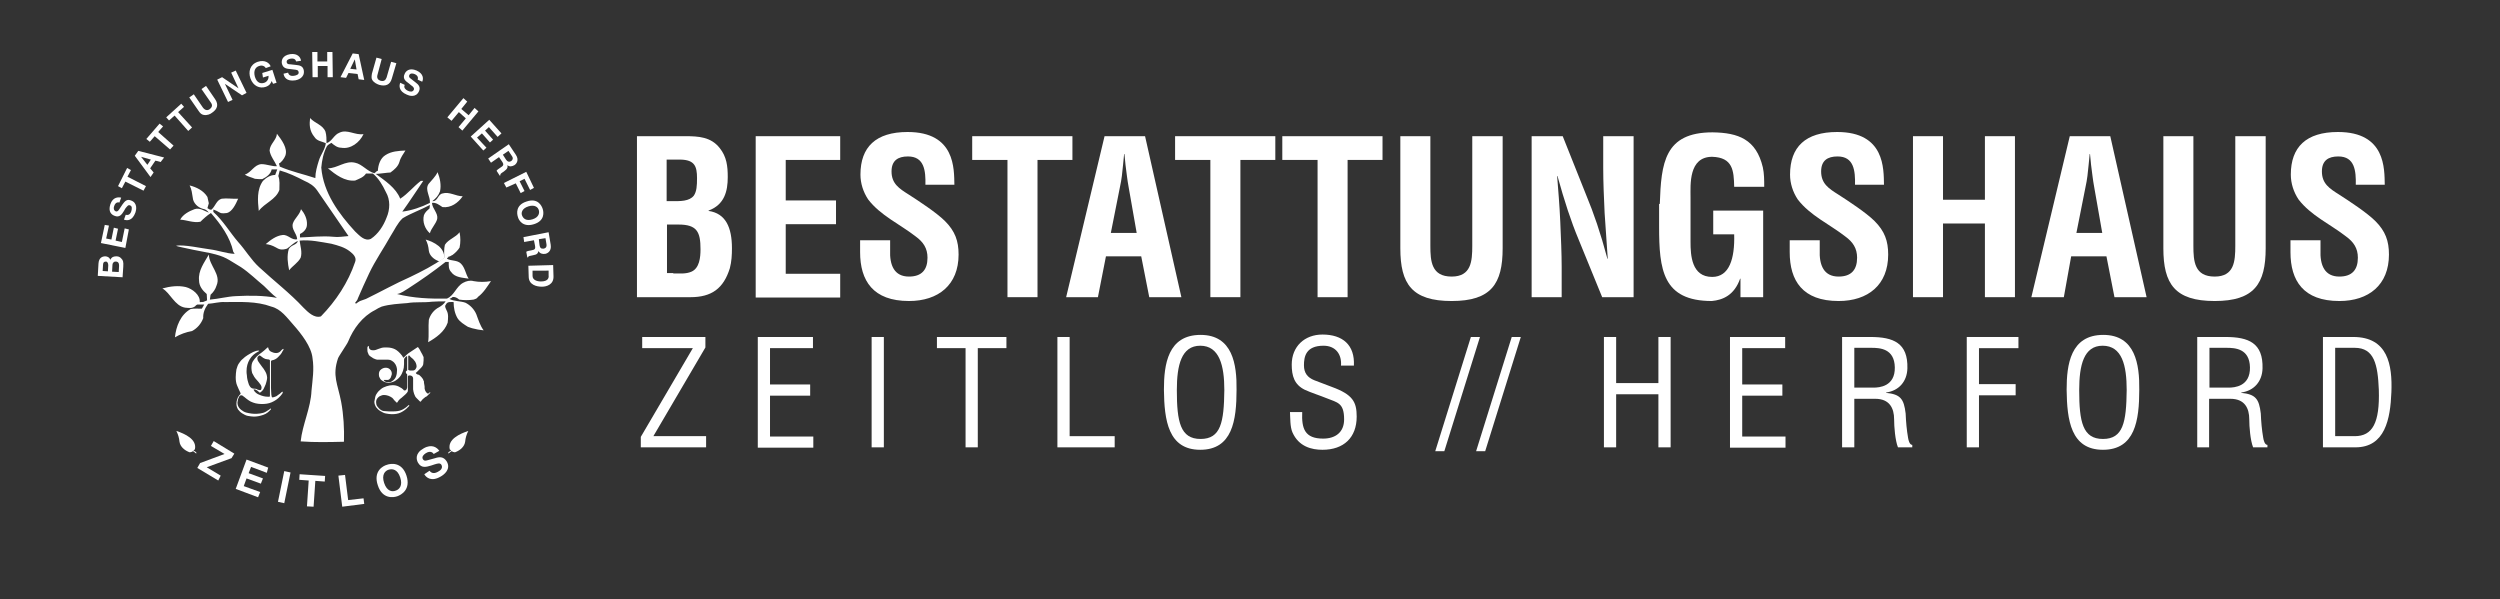 <?xml version="1.0" encoding="utf-8"?>
<!-- Generator: Adobe Illustrator 26.0.1, SVG Export Plug-In . SVG Version: 6.00 Build 0)  -->
<svg version="1.1" id="Ebene_1" xmlns="http://www.w3.org/2000/svg" xmlns:xlink="http://www.w3.org/1999/xlink" x="0px" y="0px"
	 viewBox="0 0 715.9 171.6" style="enable-background:new 0 0 715.9 171.6;" xml:space="preserve">
<rect x="0" y="0" width="715.9" height="171.6" fill="#333333" stroke="none"/>
<style type="text/css">
	.st0{fill:#FFFFFF;}
</style>
<g>
	<path class="st0" d="M182.4,85.1V39h13.9c3.7,0,7.3,0.2,9.8,3.4c2,2.5,2.3,5.2,2.3,8.3c0,4-0.9,7.9-5.5,9.6v0.1
		c4.9,0.7,6.7,4.7,6.7,10.7c0,1.9-0.1,3.8-0.6,5.7c-1.8,5.8-5.2,8.3-11.3,8.3H182.4z M192.6,57.6c2.1,0,4.8,0.1,6.1-1.6
		c0.8-1.2,0.9-2.8,0.9-5c0-3.4-0.7-5.2-4.7-5.3h-4v11.9H192.6z M192.8,78.3c1.8,0,3.6,0.2,5.2-0.5c2.3-1,2.6-4.1,2.6-6.4
		c0-5-1-7.1-6.3-7.1H191v13.9H192.8z"/>
	<path class="st0" d="M216.4,85.1V39h24.2v6.8H225v11.6h14.4v6.8H225v14.2h15.6v6.8H216.4z"/>
	<path class="st0" d="M265,53c0.1-4.1-0.3-8.2-5-8.2c-2.9,0-4.7,1.2-4.7,4.3c0,3.5,2.2,4.9,4.9,6.6c2.8,1.8,8,5.2,10.4,7.6
		c2.9,2.9,3.9,5.7,3.9,9.6c0,8.7-5.8,13.3-14.2,13.3c-10.3,0-14-5.8-14-14v-3.4h8.6v2.7c-0.2,4.5,1.2,7.7,5.4,7.7
		c3.6,0,5.3-1.9,5.3-5.4c0-2.7-1.2-4.5-3.4-6.1c-4.5-3.5-10.1-6-13.6-10.6c-1.4-2.1-2.2-4.6-2.2-7.1c0-7.9,4.4-12.2,13.5-12.2
		c13.7,0,13.3,10.6,13.4,15.1H265z"/>
	<path class="st0" d="M278.4,39h28.7v6.8h-10v39.3h-8.6V45.8h-10.1V39z"/>
	<path class="st0" d="M305.3,85.1l11-46.1h11.6l10.4,46.1h-9.2l-2.3-11.7h-10.1l-2.3,11.7H305.3z M318.1,66.7h7.4l-2.3-13.1
		c-0.4-2.1-0.6-4.2-0.9-6.4c-0.1-1-0.2-2.1-0.3-3.1h-0.1c-0.1,1-0.2,2-0.3,3.1c-0.2,2.1-0.4,4.2-0.9,6.4L318.1,66.7z"/>
	<path class="st0" d="M336.5,39h28.7v6.8h-10v39.3h-8.6V45.8h-10.1V39z"/>
	<path class="st0" d="M367.2,39h28.7v6.8h-10v39.3h-8.6V45.8h-10.1V39z"/>
	<path class="st0" d="M421.7,39h8.6v32.1c0,10.2-3.3,15.1-14.6,15.1c-11.4,0-14.7-4.9-14.7-15.1V39h8.6v31.4c0,4.4,0.3,8.8,6.1,8.8
		c5.6,0,5.9-4.4,5.9-8.8V39z"/>
	<path class="st0" d="M459.2,39h8.6v46.1h-9l-6.7-16.4c-2.3-5.5-4.1-11.1-6.1-18.3h-0.1c0.3,3.8,0.7,8.5,0.9,13.1
		c0.2,4.6,0.4,9.2,0.4,12.9v8.7h-8.6V39h8.9l6.7,16.8c2.2,5.3,4.1,10.8,6.1,18.3h0.1c-0.3-4.2-0.6-8.7-0.9-13.1
		c-0.2-4.4-0.4-8.8-0.4-13V39z"/>
	<path class="st0" d="M475.3,58.4c0.4-11.7,1.3-20.5,15.1-20.5c7.4,0.1,12.5,2,14.4,10c0.4,1.8,0.4,3.7,0.4,5.6h-8.6
		c-0.1-4.7-0.4-8.4-6.3-8.6c-6.8,0-6.2,8-6.2,11.6v12.8c0,3.8,0.3,10,6.2,10c4.9,0,6.5-5.2,6.3-12.2h-6v-6.8h14.3v24.8h-6.5v-5.3
		h-0.1c-1.7,4.8-5,6.1-8.1,6.4c-14.1,0-15.1-9-15.1-21.3V58.4z"/>
	<path class="st0" d="M531.2,53c0.1-4.1-0.3-8.2-5-8.2c-2.9,0-4.7,1.2-4.7,4.3c0,3.5,2.2,4.9,4.9,6.6c2.8,1.8,8,5.2,10.4,7.6
		c2.9,2.9,3.9,5.7,3.9,9.6c0,8.7-5.8,13.3-14.2,13.3c-10.3,0-14-5.8-14-14v-3.4h8.6v2.7c-0.2,4.5,1.2,7.7,5.4,7.7
		c3.6,0,5.3-1.9,5.3-5.4c0-2.7-1.2-4.5-3.4-6.1c-4.5-3.5-10.1-6-13.6-10.6c-1.4-2.1-2.2-4.6-2.2-7.1c0-7.9,4.4-12.2,13.5-12.2
		c13.7,0,13.3,10.6,13.4,15.1H531.2z"/>
	<path class="st0" d="M547.8,85.1V39h8.6v18.2h12V39h8.6v46.1h-8.6V64h-12v21.1H547.8z"/>
	<path class="st0" d="M581.7,85.1l11-46.1h11.6l10.4,46.1h-9.2l-2.3-11.7h-10.1L591,85.1H581.7z M594.6,66.7h7.4l-2.3-13.1
		c-0.4-2.1-0.6-4.2-0.9-6.4c-0.1-1-0.2-2.1-0.3-3.1h-0.1c-0.1,1-0.2,2-0.3,3.1c-0.2,2.1-0.4,4.2-0.9,6.4L594.6,66.7z"/>
	<path class="st0" d="M640.2,39h8.6v32.1c0,10.2-3.3,15.1-14.6,15.1c-11.4,0-14.7-4.9-14.7-15.1V39h8.6v31.4c0,4.4,0.3,8.8,6.1,8.8
		c5.6,0,5.9-4.4,5.9-8.8V39z"/>
	<path class="st0" d="M674.6,53c0.1-4.1-0.3-8.2-5-8.2c-2.9,0-4.7,1.2-4.7,4.3c0,3.5,2.2,4.9,4.9,6.6c2.8,1.8,8,5.2,10.4,7.6
		c2.9,2.9,3.9,5.7,3.9,9.6c0,8.7-5.8,13.3-14.2,13.3c-10.3,0-14-5.8-14-14v-3.4h8.6v2.7c-0.2,4.5,1.2,7.7,5.4,7.7
		c3.6,0,5.3-1.9,5.3-5.4c0-2.7-1.2-4.5-3.4-6.1c-4.5-3.5-10.1-6-13.6-10.6c-1.4-2.1-2.2-4.6-2.2-7.1c0-7.9,4.4-12.2,13.5-12.2
		c13.7,0,13.3,10.6,13.4,15.1H674.6z"/>
</g>
<g>
	<path class="st0" d="M183.5,128.1v-3l14.9-25.4h-14.5v-3.2h18.1v3l-14.9,25.4h15.1v3.2H183.5z"/>
	<path class="st0" d="M217,128.1V96.5h15.8v3.2h-12.3v10.4h11.5v3.2h-11.5v11.7h12.4v3.2H217z"/>
	<path class="st0" d="M249.6,128.1V96.5h3.5v31.6H249.6z"/>
	<path class="st0" d="M268.4,96.5h19.8v3.2H280v28.4h-3.5V99.7h-8.2V96.5z"/>
	<path class="st0" d="M302.8,128.1V96.5h3.5v28.4h12.9v3.2H302.8z"/>
	<path class="st0" d="M343.8,95.9c9.2,0,10.4,8.5,10.3,15.7c0,8.8-1.2,17.2-10.4,17.2s-10.3-8.5-10.4-17.2
		C333.3,104.4,334.4,95.9,343.8,95.9z M343.7,99c-5.4,0-6.7,5.6-6.7,12.7c0,9.1,1,14,6.8,14s6.7-4.8,6.8-14
		C350.6,104.7,349.2,99,343.7,99z"/>
	<path class="st0" d="M384,104.8c0.3-3.3-1.5-5.8-5-5.8c-5.1,0-5.6,3.2-5.6,5.6c0,2.2,1,3.5,3,4.3c1.7,0.6,3.3,1.3,5,1.9
		c6,2.2,7.1,4.3,7.1,8.5c0,6-3.7,9.5-9.8,9.5c-3.1,0-6.8-0.9-8.6-5c-0.7-1.6-0.6-4.1-0.7-5.8h3.5c-0.2,4.7,0.7,7.6,6,7.6
		c3.5,0,6-1.8,6-5.5c0-4.8-1.9-4.8-5.1-6.1c-1.7-0.7-4.5-1.6-6.2-2.4c-3-1.5-3.7-4-3.7-7.2c0-5.2,3.7-8.6,8.8-8.6c5.8,0,9.3,3,9,8.9
		H384z"/>
	<path class="st0" d="M411,129.2l10.2-32.7h2.6l-10.2,32.7H411z"/>
	<path class="st0" d="M422.7,129.2l10.2-32.7h2.6l-10.2,32.7H422.7z"/>
	<path class="st0" d="M459.3,128.1V96.5h3.5v13.2h12.1V96.5h3.5v31.6h-3.5v-15.2h-12.1v15.2H459.3z"/>
	<path class="st0" d="M495.4,128.1V96.5h15.8v3.2h-12.3v10.4h11.5v3.2h-11.5v11.7h12.4v3.2H495.4z"/>
	<path class="st0" d="M531,128.1h-3.5V96.5h8.1c6.6,0,10.8,1.7,10.6,9c-0.1,3.7-2.4,6.4-6.1,6.9v0.1c4.1,0.4,5.1,1.7,5.6,5.9
		c0.1,2.4,0.3,4.7,0.7,7c0.1,0.6,0.4,2,1.2,2v0.7h-4.1c-0.8-2-1.1-5.9-1.1-8c0-3.2-1.3-5.9-5.4-5.9H531V128.1z M531,111h5.5
		c1.6,0,6.2-0.3,6.1-5.8c-0.1-5.4-4.3-5.6-6.7-5.6H531V111z"/>
	<path class="st0" d="M563.2,128.1V96.5H578v3.2h-11.3V110h10.5v3.2h-10.5v14.9H563.2z"/>
	<path class="st0" d="M602.3,95.9c9.2,0,10.4,8.5,10.3,15.7c0,8.8-1.2,17.2-10.4,17.2c-9.2,0-10.3-8.5-10.4-17.2
		C591.8,104.4,592.9,95.9,602.3,95.9z M602.1,99c-5.4,0-6.7,5.6-6.7,12.7c0,9.1,1,14,6.8,14c5.8,0,6.7-4.8,6.8-14
		C609,104.7,607.7,99,602.1,99z"/>
	<path class="st0" d="M632.7,128.1h-3.5V96.5h8.1c6.6,0,10.8,1.7,10.6,9c-0.1,3.7-2.4,6.4-6.1,6.9v0.1c4.1,0.4,5.1,1.7,5.6,5.9
		c0.1,2.4,0.3,4.7,0.7,7c0.1,0.6,0.4,2,1.2,2v0.7h-4.1c-0.8-2-1.1-5.9-1.1-8c0-3.2-1.3-5.9-5.4-5.9h-6.1V128.1z M632.7,111h5.5
		c1.6,0,6.2-0.3,6.1-5.8c-0.1-5.4-4.3-5.6-6.7-5.6h-4.9V111z"/>
	<path class="st0" d="M665.2,128.1V96.5h8.7c9.9,0,11.2,8,10.9,15.8c-0.3,7.7-1.8,15.8-10.3,15.8H665.2z M668.7,124.9h5.6
		c5.1,0,7.2-3.8,6.9-13.3c-0.3-7.2-1.3-12-6.9-12h-5.6V124.9z"/>
</g>
<g>
	<path class="st0" d="M88.8,33.8c1.3,1.5,3.6,1.9,4.4,3.9c0.3,1,0.3,2.2,0.3,3.3c1.6-0.5,2.1-2.4,3.7-3c2.2-1.1,4.5,0.8,6.9,0.4
		c-1.1,2.4-3.7,4.4-6.4,3.9c-1.1,0-2-0.7-2.8-1.4c-0.4,0.3-1,0.5-1.3,1c-1,1.9-1.4,4-1.6,6.1c0.6,7.2,5,13.2,9.7,18.3
		c1.2,1.1,2.7,2.9,4.5,2.1c2.1-1.4,3.6-3.7,4.5-6.1c1-2.3,1.1-5.1-0.2-7.3c-1-2.1-2-3.8-3.7-5.3c-0.5,0-1.6,0-2,0
		c-0.7,1.1-2,1.5-3.1,2c-3,0.3-5.6-1.7-7.8-3.5c2.7,0,5-2.3,7.8-1.6c2,0.4,3.5,2.5,5.5,3c0.4-0.2,0.5-0.6,1-0.7
		c0.1-1.7,0.7-3.6,2.2-4.5c1.7-1.1,3.7-1.2,5.7-1.3c-0.6,1-1.4,2-1.7,3.2c-0.4,1.4-1.5,2.3-2.6,3.1c-0.5,0,0.4-0.3,0,0
		c-0.8,0-3.3,0.4-4.2,0.4c2.6,1.9,5.8,4,7,7.1c2.2-1.4,3.8-3.5,5.9-5.1c0.2,0,0.5,0,0.7,0c-2,2.9-3.9,5.9-6,8.8
		c2.6-0.3,5.5-1.3,7.9-2.5c0.2-1.8-1.5-3.7-0.4-5.4c0.9-1.1,2-2.1,2.6-3.4c0.7,1.7,1.1,3.7,0.7,5.5c-0.5,1.3-1.2,2-2.2,2.8
		c1.6,0.1,1.5-1.9,2.9-2.2c2-0.6,3.8,0.8,5.8,0.8c-1.3,1.9-3.4,3.4-5.8,3.1c-0.9-0.6-1.9-1.4-3-1.2c0.1,1.7,1.8,2.9,1.5,4.6
		c-0.4,1.5-1.7,2.6-2.1,4.1c-1.4-1.2-2.2-3.3-1.7-5.2c0.3-0.8,1-1.4,1.6-1.9c0-0.2,0.1-0.7,0.1-1c-2.6,1.4-5.3,2.3-7.8,3.8
		c-1.5,1.4-2.3,3.3-3.4,5c-2,3.6-4.4,7-6.2,10.8c-1.1,2.4-2.2,4.7-3.2,7.1c-0.1,0.5-0.5,0.9-0.8,1.3c0.1,0.1,0.2,0.2,0.2,0.3
		c0.4-0.3,0.8-0.6,1.2-0.8c0.6-0.2,1.2-0.4,1.7-0.6c4.3-2.1,8.4-4.4,12.7-6.3c3.3-1.6,6.7-3.3,9.7-5.5c0-1.2-0.1-2.5,0.2-3.7
		c1-1.6,3.1-2.1,4.2-3.6c0.3,1.5,0.3,3,0,4.4c-0.5,0.8-1.2,1.5-2,2.1c-0.5,0.2-0.7,0.5-1.2,0.5c0,0.4-0.4,0.2-0.4,0.6
		c1.3,0.7,2.9,0.3,4,1.4c1.2,1.2,1.3,2.9,2.2,4.3c-1.7-0.3-3.9-0.3-5-1.9c-0.8-0.8-0.7-1.9-0.7-2.9c-0.2,0-0.7,0-0.9,0
		c-3.4,2.7-7,5.2-10.7,7.6c-1,0.6-2,1.4-3.2,1.6c4.7,1.2,9.5,1.4,14.3,1.3c2.1-0.9,2.6-3.4,4.6-4.5c0.9-0.5,2-0.8,3-0.5
		c1.6,0.3,3.3,0.3,5,0c-1.1,1.6-2.1,3.3-3.7,4.5c-0.4,0.5-0.4,0.5-1.3,0.8c-1.4,0.2-2.7,0.2-4.1,0c-0.6-0.5-1.2-0.9-2-0.7
		c0,0.2-0.7,0.4-0.8,0.5c1.2,0.7,3.3,0.6,4.6,1.1c1.4,0.7,2.5,1.9,3.1,3.3c0.6,1.6,1.1,3.3,2.1,4.6c-1.1-0.1-2.2-0.3-3.3-0.6
		c-0.4-0.1-0.8-0.3-1.2-0.4c-1.1-0.7-2.3-1.4-3-2.5c-0.8-1.4-1.1-3-1.1-4.6c-0.8,0-1.8-0.2-2.2,0.7c-0.5,0.5,0,1.2,0.2,1.7
		c0.6,1.1,0.4,2.3,0.3,3.5c-0.9,2.6-3.3,4.3-5.6,5.6c0.3-2.1,0-4.3,0.2-6.4c0.4-1.5,1.5-2.9,2.9-3.6c0.7-0.4,1.4-0.9,1.9-1.7
		c-1.3,0-2.6,0-3.9,0.1c-2.4,0.3-4.8,0-7.1,0.4c-2.4,0.2-4.9,0.3-7.3,1c-0.7,0.3-1.3,0.6-1.9,1c-3.6,1.8-6.2,5.3-7.7,9
		c-0.2,0.6-2.7,4.2-2.9,4.8c-1.7,5-0.1,7.3,0.9,12.5c0.7,3.8,0.9,7.6,0.8,11.4c-4.1,0.1-8.3,0.2-12.4-0.1c0.5-4.8,2.9-9.6,3.1-14.5
		c0.3-3.2,0.8-6.1,0.3-9.3c-0.3-3.3-3.2-7-5.5-9.6c-1.8-2-3.5-4.5-6.3-5.2c-4.3-1.6-8.9-1.3-13.3-1.3c-1.6-0.1-3.2,0.4-4.8,0.5
		c-0.9,1.2-1.5,2.6-1.4,4.1c-0.6,1.6-1.7,2.9-3.2,3.7c-1.7,0.3-3.4,0.9-4.9,1.8c0.3-3.1,1.6-6.5,4.5-8.1c1.1-0.2,2.1-0.1,3.2-0.1
		c0.2-0.4,0.5-0.8,0.7-1.2c-0.7,0-1.4,0-2,0c-0.2,0.1-0.5,0.3-0.6,0.5c-1,0.7-1.7,0.5-2.9,0.4c-3-0.5-4.2-4.2-6.5-5.5
		c2.2-0.6,4.5-0.9,6.7-0.4c1.9,0.5,4.2,2.3,4,4.3c0.2,0.1,0.6-0.1,0.9,0c0.2-0.1,0.9-0.3,1.2-0.5c0-0.6-0.1-1.2-0.1-1.8
		c-1.2-1-2.2-2.3-2.2-3.9c-0.3-2.8,1.5-5.1,2.8-7.4c0.1,3.2,3.6,5.7,2.2,8.9c-0.3,1-0.9,1.9-1.7,2.6c-0.1,0.5-0.1,0.9-0.2,1.4
		c2.5-0.2,5-0.9,7.5-1c3.9-0.2,7.8-0.2,11.7,0.5c-1.4-1-2.5-2.3-3.7-3.4c-2.2-1.8-4.2-3.8-6.6-5.4c-3.9-2.3-4.3-3-8.7-4
		c-0.7-0.1-9.3-1.8-9.9-2.1c1.9-0.5,7.9,0.8,9.7,1c2.4,0.3,4.7,1.2,7.1,1.3c-0.1-0.2-0.3-0.5-0.4-0.6c-0.9-4.2-3.6-7.9-6.4-11.1
		c-1.1,0.7-2.1,1.6-3,2.5c-2,0.4-3.9-0.5-5.8-0.6c0.8-1.5,2.5-2.4,4.1-3c1.5-0.5,2.8,0.5,4.1,1c-0.4-0.6-1-1-1.7-1.1
		c-1.5-0.4-2.8-1.7-2.9-3.2c-0.2-1.2-0.3-2.4-0.9-3.5c2,0.5,4,1.5,5.1,3.3c0.1,0.6,0.3,1.2,0.4,1.8c-0.1,0.3-0.3,1-0.4,1.4
		c0.4,0.2,0.7,0.6,1.2,0.4c1.1-1,1.4-2.7,2.9-3.1c1.5-0.2,3.1,0.1,4.7,0c-0.7,1.6-1.7,3.7-3.2,4.1c-0.7,0-1.4,0.3-2.2-0.2
		c-0.5-0.3-1.1-0.6-1.7-0.8c0,0.2,0,0.5,0,0.7c2.8,2.5,4.7,5.8,7.1,8.6c2.1,2.3,3.7,5.1,6,7.2c4.2,3.9,8.8,7.4,12.7,11.6
		c1.3,1.3,3.1,3.1,5,2.5c4.3-4.4,7.8-9.7,9.8-15.6c0.5-1.3-0.6-2.3-1.5-3c-1.5-1.2-3.4-1.7-5.3-2.2c-3-0.5-6-1.2-9.1-0.9
		c0.2,1.6,0.8,3.3,0.3,4.9c-0.8,1.5-2.3,2.3-3.3,3.6c-0.4-2-0.7-4.1-0.1-6.1c0.8-1.3,2.3-1.1,2.6-2.3c-1.2,0.5-2.1,1.5-3.1,2.2
		c-1.6,0.5-2.3,0.2-3.3-0.4c-0.9-0.5-1.8-0.8-2.8-0.9c1.4-1.2,3-2.4,4.8-2.6c1.6-0.2,2.6,1.6,4.2,1.2c-0.1-1.7-1.8-2.9-1.2-4.6
		c0.5-1.4,1.9-2.4,2.3-4c1,1.2,1.8,2.8,1.7,4.4c0,1.2-0.9,2.2-2,2.7c0,0.3,0,0.7,0,1c3.1-0.1,6.3-0.5,9.5-0.2
		c1.5,0.2,2.9-0.1,4.4-0.2c-3-4.4-6-8.7-9-13.1c-0.9-1.3-2.2-2.1-3.6-2.7c-2.3-1.2-4.6-2.3-7.1-3c-0.1,0.5-0.3,1.1-0.4,1.6
		c0.5,1.3,0.3,2.7,0.3,4c-1,2.8-4.2,3.7-5.9,6c-0.3-2.9-0.6-6.1,1.2-8.6c0.9-0.9,2.1-1.7,3.5-1.7c0.2-0.5,0.4-1.1,0.6-1.6
		c-0.5,0-1,0-1.6,0c-0.3,1.4-1.5,2.2-2.7,2.8c-0.7,0-1.4,0-2.1-0.1c-0.9-0.4-2-0.6-2.9-1.2c1.9-0.6,2.7-2.9,4.8-3
		c1.4,0,3.1,0.7,4.4,0.6c-0.6-1.4-1.9-2.9-2.1-4.5c0.1-1.9,2-3,2.1-4.8c1.3,1.7,3.2,4.2,2.4,6.3c-0.3,0.8-1.2,2-1.8,2.2
		c-0.3,0,0.3,0,0,0c0,0.4,0.2,0.5,0.2,0.9c3.5,1.5,6.6,2.1,10.2,3.3c0-1.7,0.5-3.4,1-5c0.5-1.7,1.8-3.2,2-5
		c-1.1-0.5-2.5-0.6-3.2-1.7C88.5,37.4,88.6,35.5,88.8,33.8z"/>
	<path class="st0" d="M121.9,68.6c2.4,0.7,5.5,2.3,5.3,5.3c-0.6,0.3-1.1,1.2-1.8,0.8c-1.2-0.5-2.4-1.5-2.6-2.9
		C122.7,70.6,122.4,69.5,121.9,68.6z"/>
</g>
<g>
	<path class="st0" d="M67.9,114.4c0.1-0.3,0.2-0.7,0.5-1c0-0.1,0.1-0.2,0.3-0.4c0.1-0.1,0.2-0.2,0.2-0.3v-0.1
		c-0.4-0.8-0.7-1.5-1-2.2s-0.4-1.5-0.4-2.4c0-0.7,0.1-1.5,0.2-2.2c0.2-0.7,0.4-1.4,0.9-2c0.2-0.3,0.5-0.7,0.9-1
		c0.4-0.4,0.9-0.8,1.4-1.1s1-0.6,1.6-0.9c0.5-0.2,1-0.4,1.4-0.4H74c0.1,0,0.2,0,0.2,0.1c0,0,0,0.1-0.1,0.1c-1.2,0.6-2,1.3-2.6,2.3
		c-0.6,1-0.9,2.1-0.9,3.4c0,0.3,0,0.7,0.1,1.2c0,0.5,0.1,0.9,0.2,1.4c0.1,0.5,0.3,0.9,0.4,1.3c0.2,0.4,0.4,0.7,0.7,0.9
		c0.2,0.1,0.4,0.2,0.7,0.2c0.3,0,0.5,0,0.8,0.1c0,0,0.1,0,0.1,0.1c0.1,0,0.2,0.1,0.3,0.1c0.1,0,0.2,0.1,0.3,0.1s0.1,0,0.2,0h0.1
		c0.2,0,0.3-0.1,0.3-0.2c0-0.1,0.1-0.3,0.1-0.4c0-0.2,0-0.4-0.1-0.6c-0.1-0.2-0.2-0.4-0.3-0.5c-0.3-0.4-0.6-0.8-0.9-1.1
		c-0.3-0.3-0.6-0.7-0.8-1c-0.2-0.4-0.4-0.7-0.6-1.1c-0.1-0.4-0.2-0.9-0.2-1.4c0-0.8,0.1-1.4,0.4-1.9c0.3-0.5,0.7-1,1.1-1.4
		c0.4-0.4,0.9-0.8,1.5-1.2c0.5-0.4,1-0.8,1.5-1.3c0.1-0.1,0.1-0.1,0.1-0.1c0,0,0.1,0,0.1,0h0.1c0.1,0.6,0.4,1,0.8,1.2
		c0.4,0.2,0.9,0.4,1.5,0.4c0.3,0,0.6-0.1,0.8-0.2c0.2-0.1,0.4-0.3,0.5-0.4c0.1-0.2,0.3-0.3,0.4-0.4c0.1-0.1,0.2-0.2,0.4-0.2
		c0,0.1,0,0.3-0.1,0.4c-0.1,0.1-0.1,0.2-0.2,0.3c-0.3,0.7-0.8,1.2-1.3,1.7s-1.1,0.8-1.8,0.9c0,0-0.1,0.1-0.1,0.1
		c-0.1,0.1-0.1,0.1-0.1,0.2v3.1c0,0.6,0,1.2,0,2.1c0,0.8,0,1.6,0,2.4c0,0.8,0.1,1.4,0.1,1.9c0.1,0.5,0.1,0.8,0.3,0.8
		c0.3,0,0.5-0.1,0.8-0.2c0.3-0.1,0.5-0.2,0.7-0.4c0.2-0.2,0.5-0.3,0.7-0.5c0.2-0.2,0.4-0.4,0.6-0.5h0.2c0,0.2-0.1,0.5-0.3,0.7
		c-0.2,0.3-0.4,0.5-0.5,0.6c-0.7,0.8-1.5,1.3-2.4,1.7c-0.9,0.4-1.9,0.5-2.9,0.5c-0.6,0-1.2-0.1-1.7-0.2s-0.9-0.3-1.4-0.5
		c-0.4-0.2-0.8-0.5-1.2-0.8c-0.4-0.3-0.8-0.7-1.3-1H69c-0.1,0-0.3,0.1-0.4,0.2s-0.2,0.4-0.3,0.6c-0.1,0.2-0.2,0.5-0.2,0.7
		c0,0.2-0.1,0.4-0.1,0.6c0,0.6,0.2,1.1,0.5,1.5c0.3,0.4,0.7,0.7,1.2,1c0.5,0.3,1,0.4,1.5,0.5c0.6,0.1,1.1,0.2,1.6,0.2
		c0.6,0,1.1,0,1.7-0.1c0.6-0.1,1.1-0.2,1.6-0.5c0.1,0,0.2-0.1,0.3-0.2c0.2-0.1,0.3-0.2,0.5-0.3c0.2-0.1,0.3-0.2,0.4-0.3
		c0.1-0.1,0.2-0.1,0.3-0.1v0.2c-0.6,0.7-1.3,1.3-2.2,1.6s-1.7,0.5-2.7,0.5c-0.5,0-1.1-0.1-1.7-0.2c-0.6-0.1-1.1-0.4-1.6-0.7
		c-0.5-0.3-0.9-0.7-1.2-1.1c-0.3-0.5-0.5-1-0.5-1.7C67.7,115.1,67.8,114.7,67.9,114.4z M74.4,113.1c0.7,0.3,1.5,0.5,2.2,0.5h0.6
		c0.1-0.1,0.1-0.2,0.1-0.3v-10.1c0-0.1-0.1-0.2-0.2-0.2c-0.1-0.1-0.3-0.1-0.5-0.1c-0.2,0-0.3-0.1-0.5-0.1s-0.3-0.1-0.3-0.1
		c-0.1-0.1-0.2-0.1-0.4-0.2c-0.1-0.1-0.3-0.2-0.4-0.3c-0.1-0.1-0.3-0.2-0.4-0.3c-0.1-0.1-0.2-0.1-0.3-0.1h-0.1
		c-0.2,0.2-0.3,0.3-0.4,0.4c-0.1,0.1-0.1,0.3-0.1,0.5c0,0.3,0.1,0.5,0.2,0.7c0.1,0.2,0.3,0.4,0.4,0.6c0.3,0.4,0.5,0.7,0.8,1.1
		c0.3,0.3,0.5,0.7,0.7,1c0.2,0.3,0.4,0.7,0.5,1c0.1,0.4,0.2,0.7,0.2,1.1c0,0.3-0.1,0.7-0.2,1.1c-0.1,0.5-0.3,1-0.5,1.4
		c-0.2,0.5-0.4,0.9-0.7,1.2c-0.3,0.3-0.5,0.5-0.7,0.5h-0.1c-0.2-0.2-0.4-0.4-0.7-0.6s-0.5-0.3-0.8-0.3c-0.1,0-0.1,0-0.1,0
		c0,0-0.1,0.1-0.1,0.1C73,112.4,73.6,112.8,74.4,113.1z"/>
</g>
<g>
	<path class="st0" d="M107.9,112.7c0.3-0.5,0.7-0.9,1.2-1.3c0.5-0.4,1-0.6,1.6-0.8c0.6-0.2,1.2-0.3,1.7-0.3c0.6,0,1.2,0.1,1.8,0.4
		c0.6,0.3,1.1,0.6,1.5,1.1h0.3c0.1,0,0.3-0.1,0.4-0.3s0.2-0.4,0.2-0.6v-0.1c0-0.1,0-0.4,0-0.7c0-0.4,0-0.7,0-1.1c0-0.4,0-0.8,0-1.1
		s0-0.6,0-0.7c-0.1-0.1-0.2-0.2-0.3-0.3c0-0.1-0.1-0.2-0.1-0.3c0-0.1,0-0.2,0.1-0.3c0-0.1,0.1-0.1,0.3-0.2v-4l-0.1-0.1h-0.1
		c-0.2,0.1-0.3,0.3-0.5,0.5s-0.2,0.4-0.2,0.6c0,0.2,0,0.4,0,0.6c0,0.2,0,0.4,0,0.6c0,0.7-0.1,1.3-0.3,1.9s-0.5,1.2-0.9,1.7
		c-0.4,0.5-0.9,0.9-1.4,1.2c-0.6,0.3-1.2,0.5-1.9,0.5c-0.4,0-0.7-0.1-1-0.2s-0.6-0.3-0.9-0.5c-0.3-0.2-0.5-0.5-0.6-0.8
		c-0.2-0.3-0.2-0.7-0.2-1c0-0.5,0.2-1,0.6-1.3s0.8-0.5,1.4-0.5c0.5,0,0.9,0.2,1.2,0.5c0.3,0.3,0.5,0.7,0.5,1.2c0,0.1,0,0.3-0.1,0.5
		s-0.1,0.4-0.2,0.6c-0.1,0.2-0.2,0.3-0.4,0.5c-0.1,0.1-0.3,0.2-0.5,0.2h-1.1c0,0.1,0.1,0.3,0.3,0.4s0.3,0.2,0.4,0.2h1.2
		c0,0,0.1,0,0.2-0.1c0.1,0,0.2-0.1,0.2-0.1c0.6-0.4,1-0.8,1.2-1.4c0.2-0.5,0.3-1.2,0.3-1.9c0-0.3-0.1-0.7-0.2-1
		c-0.1-0.3-0.3-0.7-0.5-0.9c-0.2-0.3-0.5-0.5-0.8-0.7c-0.3-0.2-0.6-0.3-1-0.3h-3.2c-0.4-0.1-0.7-0.2-1.1-0.4
		c-0.3-0.2-0.6-0.4-0.9-0.6c-0.3-0.2-0.5-0.5-0.6-0.9c-0.2-0.3-0.2-0.7-0.2-1.1v-0.2c0,0,0-0.1,0-0.2c0-0.1,0-0.2,0.1-0.3
		c0-0.1,0.1-0.2,0.1-0.2s0.1-0.1,0.1,0l0.1,0c0,0.4,0.1,0.7,0.3,0.9c0.2,0.2,0.5,0.3,0.9,0.3c0.3,0,0.6,0,0.8-0.1
		c0.3-0.1,0.6-0.2,0.8-0.3c0.3-0.1,0.6-0.2,0.9-0.3c0.3-0.1,0.6-0.1,0.9-0.1h0.7c0.8,0,1.6,0.2,2.2,0.5c0.6,0.3,1.3,0.9,2,1.8
		c0.1,0.1,0.1,0.2,0.2,0.3c0,0.1,0.1,0.2,0.1,0.2c0,0.1,0.1,0.1,0.1,0.1h0.1c0.6-0.6,1.2-1.2,1.9-1.6c0.7-0.5,1.4-0.9,2.1-1.4h0.1
		c0,0,0.1,0.1,0.3,0.4s0.3,0.5,0.5,0.9c0.2,0.3,0.3,0.6,0.5,0.9c0.1,0.3,0.2,0.5,0.3,0.6c0,0.1,0,0.2,0,0.3c0,0.1,0,0.2,0,0.3v0.4
		c0,0.4-0.1,0.7-0.1,1.1c-0.1,0.4-0.3,0.7-0.6,1c-0.1,0.1-0.2,0.2-0.4,0.4s-0.3,0.3-0.5,0.5c-0.2,0.2-0.3,0.3-0.4,0.4
		c-0.1,0.1-0.2,0.1-0.2,0.1v0.1c0,0.1,0,0.1,0.1,0.2c0.1,0.1,0.2,0.1,0.3,0.2c0.1,0,0.2,0.1,0.4,0.1c0.1,0.1,0.2,0.1,0.3,0.2
		c0.2,0.2,0.3,0.3,0.5,0.5s0.2,0.3,0.3,0.4c0.1,0.1,0.2,0.2,0.2,0.4c0.1,0.1,0.1,0.3,0.2,0.4c0,0.3,0,0.5,0.1,0.9
		c0.1,0.3,0.1,0.7,0.1,1.1c0,0.1,0,0.3,0.1,0.4c0,0.2,0.1,0.3,0.2,0.5c0.1,0.1,0.2,0.3,0.3,0.4c0.1,0.1,0.2,0.2,0.4,0.2
		c0.1,0,0.2-0.1,0.3-0.2c0.1-0.1,0.2-0.2,0.3-0.2v0.2c0,0,0,0.1-0.1,0.1c-0.1,0.1-0.2,0.2-0.3,0.3c-0.1,0.1-0.2,0.2-0.3,0.3
		c-0.1,0.1-0.2,0.2-0.3,0.3c-0.1,0-0.2,0.1-0.4,0.2c-0.2,0.1-0.3,0.3-0.5,0.4c-0.2,0.1-0.3,0.3-0.5,0.5c-0.1,0.2-0.3,0.3-0.3,0.4
		h-0.2l-1-1c-0.1-0.1-0.3-0.3-0.4-0.5c-0.1-0.2-0.2-0.4-0.3-0.7c-0.1-0.2-0.1-0.5-0.2-0.7c0-0.2-0.1-0.5-0.1-0.6v-3.2
		c0-0.2-0.1-0.4-0.3-0.6c-0.2-0.1-0.4-0.2-0.6-0.2c-0.2,0-0.4,0-0.5,0.1c-0.1,0.1-0.1,0.2-0.1,0.4v3.9c0,0.2-0.1,0.4-0.3,0.6
		c-0.2,0.2-0.4,0.5-0.7,0.7c-0.3,0.2-0.5,0.5-0.8,0.7c-0.3,0.2-0.5,0.4-0.6,0.5c0,0-0.1,0.1-0.2,0.2s-0.1,0.2-0.2,0.3
		c-0.1,0.1-0.1,0.2-0.2,0.3c-0.1,0.1-0.1,0.1-0.2,0.1c0,0-0.1-0.1-0.2-0.2c-0.1-0.1-0.3-0.3-0.4-0.4s-0.3-0.3-0.4-0.5
		c-0.1-0.1-0.2-0.2-0.3-0.3c-0.7-0.5-1.5-0.8-2.4-0.8c-0.3,0-0.6,0.1-0.8,0.2c-0.3,0.1-0.5,0.2-0.7,0.4c-0.2,0.2-0.4,0.4-0.5,0.6
		c-0.1,0.2-0.2,0.5-0.2,0.8c0,0.5,0.1,0.9,0.3,1.2c0.2,0.3,0.5,0.6,0.8,0.9c0.4,0.3,0.8,0.5,1.2,0.5s0.9,0.1,1.4,0.1
		c0.2,0,0.3,0,0.5,0c0.2,0,0.3,0,0.5,0h0.2c0.9,0,1.7-0.1,2.4-0.4s1.4-0.8,2-1.4h0.2c0,0.1,0,0.2-0.1,0.3c-0.1,0.1-0.1,0.2-0.2,0.2
		c-0.6,0.7-1.3,1.2-2.1,1.6s-1.7,0.5-2.6,0.5c-0.6,0-1.1-0.1-1.7-0.2c-0.6-0.1-1.1-0.4-1.6-0.7c-0.5-0.3-0.9-0.7-1.2-1.1
		c-0.3-0.5-0.5-1-0.5-1.6C107.4,113.8,107.5,113.2,107.9,112.7z M117.4,106.1c0.2,0,0.4,0,0.6,0h0.2c0.3,0,0.6-0.1,0.8-0.4
		s0.3-0.5,0.3-0.8c0-0.3-0.1-0.6-0.2-0.9c-0.1-0.3-0.3-0.6-0.5-0.8c-0.2-0.3-0.4-0.5-0.7-0.7c-0.2-0.2-0.5-0.4-0.6-0.6
		c0,0,0,0-0.1-0.1H117c0,0,0,0.1-0.1,0.2v2.2c0,0.1,0,0.2,0,0.3c0,0.2,0,0.3,0,0.5s0,0.4,0,0.5c0,0.2,0,0.3,0,0.4
		C117.1,106,117.2,106.1,117.4,106.1z"/>
</g>
<path class="st0" d="M55.4,129c0.1-0.1,0.2-0.2,0.4-0.3c0.7-2.9-2.9-4.5-5.3-5.3c0.5,1,0.8,2,0.9,3.1c0.2,1.4,1.4,2.4,2.6,2.9
	c0.3,0.2,0.6,0.1,0.9,0c0.1-0.1,0.2-0.1,0.4-0.2l0.4,0.3l0.5,0.4v-0.4L55.4,129z"/>
<path class="st0" d="M129.2,129c-0.1-0.1-0.2-0.2-0.4-0.3c-0.7-2.9,2.9-4.5,5.3-5.3c-0.5,1-0.8,2-0.9,3.1c-0.2,1.4-1.4,2.4-2.6,2.9
	c-0.3,0.2-0.6,0.1-0.9,0c-0.1-0.1-0.2-0.1-0.4-0.2l-0.4,0.3l-0.5,0.4v-0.4L129.2,129z"/>
<g>
	<path class="st0" d="M28,79l0.2-3.5c0.1-1.8,1.2-2.1,2-2.1c1,0.1,1.3,0.7,1.4,1c0.4-0.9,1.1-1,1.8-1c0.6,0,1.1,0.3,1.4,0.7
		c0.4,0.4,0.6,0.8,0.5,2.3l-0.2,3L28,79z M30.9,77.7L31,76c0-0.6-0.2-1.1-0.7-1.1c-0.6,0-0.8,0.4-0.8,1l-0.1,1.7L30.9,77.7z
		 M34,77.9l0.1-1.8c0-0.7-0.2-1.2-1-1.2c-0.6,0-0.9,0.5-0.9,1l-0.1,1.9L34,77.9z"/>
	<path class="st0" d="M31.2,64.6l-0.8,3.7l1.5,0.3l0.7-3.4l1.2,0.3l-0.7,3.4l1.8,0.4l0.8-3.9l1.2,0.3L35.9,71l-7-1.4l1.1-5.2
		L31.2,64.6z"/>
	<path class="st0" d="M36,61.5c0.4,0.1,1.2,0.2,1.6-1c0.2-0.7,0.3-1.5-0.4-1.7c-0.5-0.2-0.8,0.3-1.3,0.9l-0.4,0.7
		c-0.6,1-1.3,2-2.7,1.4c-0.8-0.3-1.9-1.1-1.2-3.3c0.7-2.1,2.3-2.1,3.1-1.9L34.2,58c-0.3-0.1-1.1-0.2-1.5,1c-0.2,0.5-0.2,1.2,0.4,1.5
		c0.5,0.2,0.8-0.2,1-0.5l1-1.5c0.6-0.8,1.2-1.6,2.4-1.1c2,0.7,1.5,2.8,1.3,3.4c-0.9,2.5-2.4,2.4-3.3,2.1L36,61.5z"/>
	<path class="st0" d="M41.8,53.3l-0.7,1.3L35.9,52l-1,1.9l-1.1-0.6l2.6-5.2l1.1,0.6l-1,1.9L41.8,53.3z"/>
	<path class="st0" d="M44,49.4l-0.9,1.3l-4.5-6.1l1-1.4l7.4,1.9L46,46.4L44.5,46L43,48.2L44,49.4z M42.2,47.2l1-1.5l-2.8-0.8l0,0
		L42.2,47.2z"/>
	<path class="st0" d="M49.7,41.7l-1,1.1L44.3,39l-1.4,1.6l-1-0.8l3.8-4.4l1,0.8l-1.4,1.6L49.7,41.7z"/>
	<path class="st0" d="M55,36.5l-1.1,1l-3.9-4.4l-1.6,1.4l-0.8-0.9l4.3-3.9l0.8,0.9L51,32.1L55,36.5z"/>
	<path class="st0" d="M61.6,28.4c1.1,1.6,0.6,2.9-0.9,3.9c-0.5,0.4-1.4,0.8-2.4,0.6c-0.6-0.1-1-0.5-1.4-1.1l-2.7-3.9l1.3-0.9
		l2.6,3.8c0.6,0.8,1.3,0.9,1.9,0.5c0.8-0.6,0.9-1.2,0.4-1.9l-2.7-3.9l1.3-0.9L61.6,28.4z"/>
	<path class="st0" d="M66.2,20.8l1.3-0.6l3.1,6.4l-1.3,0.7l-4.9-3.3l0,0l2.2,4.6l-1.3,0.6l-3.1-6.4l1.4-0.7l4.7,3.2l0,0L66.2,20.8z"
		/>
	<path class="st0" d="M75.1,20.9L78,20l1.2,3.7L78.2,24l-0.4-0.8c-0.2,0.5-0.5,1.3-1.8,1.7c-1.6,0.5-3.5-0.2-4.3-2.5
		c-0.6-1.8-0.2-3.9,2.1-4.7l0,0c2.1-0.7,3.4,0.4,3.7,1.3l-1.4,0.5c-0.1-0.3-0.8-1-1.9-0.6c-1,0.3-1.7,1.3-1.2,3.1
		c0.6,1.9,1.8,2,2.7,1.7c0.3-0.1,1.3-0.6,1.2-2l-1.6,0.5L75.1,20.9z"/>
	<path class="st0" d="M82.5,20.8c0.1,0.4,0.4,1.1,1.7,0.9c0.7-0.1,1.5-0.4,1.3-1.1c-0.1-0.6-0.6-0.6-1.4-0.7l-0.8-0.1
		c-1.2-0.1-2.3-0.2-2.6-1.7c-0.1-0.8,0.1-2.2,2.4-2.6c2.2-0.3,3,1,3.1,1.9l-1.4,0.2c-0.1-0.3-0.3-1-1.6-0.8c-0.6,0.1-1.2,0.4-1.1,1
		c0.1,0.6,0.6,0.6,0.9,0.6l1.8,0.2c1,0.1,2,0.3,2.2,1.6c0.3,2.1-1.8,2.7-2.4,2.8c-2.6,0.4-3.3-1-3.4-1.9L82.5,20.8z"/>
	<path class="st0" d="M91,18.9l0,3.2l-1.5,0l-0.1-7.2l1.5,0l0,2.7l2.8,0l0-2.7l1.5,0l0.1,7.2l-1.5,0l0-3.2L91,18.9z"/>
	<path class="st0" d="M99.1,22.3l-1.6-0.2l3.5-6.8l1.7,0.2l1.6,7.4l-1.6-0.2l-0.3-1.5l-2.6-0.3L99.1,22.3z M100.3,19.7l1.8,0.2
		l-0.5-2.9l0,0L100.3,19.7z"/>
	<path class="st0" d="M112.2,22.5c-0.5,1.8-1.8,2.3-3.6,1.8c-0.6-0.2-1.5-0.6-2-1.4c-0.3-0.5-0.2-1.1-0.1-1.8l1.3-4.6l1.5,0.4
		l-1.2,4.5c-0.3,1,0.2,1.5,0.8,1.7c1,0.3,1.5-0.1,1.8-0.9l1.3-4.5l1.5,0.4L112.2,22.5z"/>
	<path class="st0" d="M115.9,24.3c-0.2,0.4-0.3,1.1,0.9,1.7c0.6,0.3,1.4,0.4,1.7-0.3c0.2-0.5-0.2-0.9-0.8-1.3l-0.6-0.5
		c-1-0.7-1.9-1.4-1.2-2.8c0.3-0.7,1.3-1.8,3.4-0.9c2,0.9,2,2.4,1.6,3.2l-1.3-0.6c0.1-0.3,0.3-1.1-0.9-1.6c-0.5-0.2-1.2-0.3-1.5,0.3
		c-0.2,0.5,0.1,0.8,0.4,1l1.4,1.1c0.8,0.6,1.5,1.3,1,2.5c-0.9,2-2.9,1.3-3.5,1c-2.4-1-2.2-2.6-1.9-3.4L115.9,24.3z"/>
	<path class="st0" d="M131.4,32.1l-2.1,2.5l-1.2-1l4.6-5.5l1.1,1l-1.7,2.1l2.1,1.8l1.7-2.1l1.1,1l-4.6,5.5l-1.1-1l2.1-2.5
		L131.4,32.1z"/>
	<path class="st0" d="M142.5,39.2l-2.5-2.8l-1.1,1l2.3,2.6l-0.9,0.8l-2.3-2.6l-1.4,1.2l2.7,2.9l-0.9,0.8l-3.6-4l5.3-4.8l3.5,3.9
		L142.5,39.2z"/>
	<path class="st0" d="M145.7,41.3l2,3c1.1,1.6,0.1,2.7-0.4,3c-0.7,0.4-1.4,0.5-2,0c0.1,0.6,0.1,1-1,1.8c-0.9,0.6-1.1,0.7-1,1.1
		l-0.2,0.1l-0.9-1.4c0.2-0.3,0.5-0.5,1.1-0.9c0.8-0.5,1.1-0.8,0.5-1.7l-0.9-1.3l-2.3,1.6l-0.8-1.2L145.7,41.3z M144.9,45.7
		c0.4,0.6,0.9,0.8,1.5,0.4c0.3-0.2,0.7-0.7,0.2-1.4l-1-1.5l-1.6,1.1L144.9,45.7z"/>
	<path class="st0" d="M145,53.7l-0.7-1.3l6.4-3.2l2.2,4.6l-1.1,0.6l-1.6-3.2l-1.4,0.7l1.4,2.8l-1.1,0.6l-1.4-2.8L145,53.7z"/>
	<path class="st0" d="M155.4,59.8c0.3,0.9,0.7,3.4-2.5,4.4c-3.2,1-4.4-1.2-4.6-2.1c-0.3-0.9-0.7-3.4,2.5-4.4
		C154,56.6,155.1,58.9,155.4,59.8z M149.5,61.7c0.3,0.8,1.1,1.7,3,1.1c1.9-0.6,2-1.9,1.8-2.6c-0.2-0.8-1.1-1.7-3-1.1
		S149.2,61,149.5,61.7z"/>
	<path class="st0" d="M157.1,66.5l0.6,3.6c0.3,1.9-1,2.5-1.6,2.6c-0.8,0.1-1.5-0.1-1.9-0.8c-0.2,0.6-0.3,1-1.6,1.2
		c-1,0.2-1.3,0.2-1.4,0.6l-0.2,0l-0.3-1.6c0.3-0.2,0.7-0.3,1.4-0.4c1-0.2,1.3-0.3,1.1-1.4l-0.3-1.5l-2.8,0.5l-0.2-1.4L157.1,66.5z
		 M154.5,70.2c0.1,0.8,0.5,1.1,1.2,1c0.4-0.1,0.9-0.3,0.8-1.2l-0.3-1.8l-1.9,0.3L154.5,70.2z"/>
	<path class="st0" d="M158.4,75.9l0.1,3.2c0.1,2.4-2,3-3.3,3c-1.5,0-3.8-0.5-3.8-2.9l-0.1-3.1L158.4,75.9z M152.5,77.5l0,1.5
		c0,1.2,1.3,1.6,2.4,1.6c2.1,0,2.3-1.1,2.2-1.7l0-1.4L152.5,77.5z"/>
</g>
<g>
	<path class="st0" d="M62.5,137.6l-6-3.6l0.8-1.4l7-2.6l-3.9-2.3l0.8-1.4l5.9,3.6l-0.8,1.3l-7.1,2.6l4,2.4L62.5,137.6z"/>
	<path class="st0" d="M76.4,135.4l-4.5-1.7l-0.7,1.8l4.1,1.5l-0.6,1.5l-4.1-1.5l-0.8,2.2l4.7,1.7l-0.6,1.5l-6.4-2.4l3.1-8.4l6.2,2.3
		L76.4,135.4z"/>
	<path class="st0" d="M81.4,144.1l-1.8-0.4l1.8-8.8l1.8,0.4L81.4,144.1z"/>
	<path class="st0" d="M89.8,145.1l-1.9-0.1l0.5-7.4l-2.7-0.2l0.1-1.6l7.3,0.5l-0.1,1.6l-2.7-0.2L89.8,145.1z"/>
	<path class="st0" d="M99.7,143.2l4.4-0.5l0.2,1.6l-6.3,0.8l-1.1-8.9l1.9-0.2L99.7,143.2z"/>
	<path class="st0" d="M110.8,133.1c1.1-0.4,4.3-0.9,5.6,3.1c1.3,4-1.5,5.5-2.6,5.9c-1.1,0.4-4.3,0.9-5.6-3.1
		C106.8,134.9,109.7,133.4,110.8,133.1z M113.3,140.5c1-0.3,2.1-1.4,1.3-3.8c-0.8-2.4-2.3-2.5-3.3-2.2s-2.1,1.4-1.3,3.8
		C110.8,140.7,112.3,140.9,113.3,140.5z"/>
	<path class="st0" d="M123,134.8c0.3,0.4,1,1.1,2.4,0.3c0.8-0.4,1.5-1.1,1-2c-0.4-0.6-1-0.4-2-0.1l-0.9,0.3
		c-1.4,0.4-2.8,0.9-3.8-0.8c-0.5-0.9-0.9-2.7,1.6-4.1c2.4-1.4,3.9-0.2,4.5,0.7l-1.6,0.9c-0.2-0.3-0.9-1.1-2.3-0.2
		c-0.6,0.4-1.2,1-0.8,1.7c0.4,0.6,0.9,0.4,1.3,0.3l2.2-0.6c1.2-0.4,2.4-0.5,3.3,0.9c1.4,2.3-0.9,3.9-1.6,4.3
		c-2.8,1.7-4.3,0.3-4.8-0.6L123,134.8z"/>
</g>
</svg>
